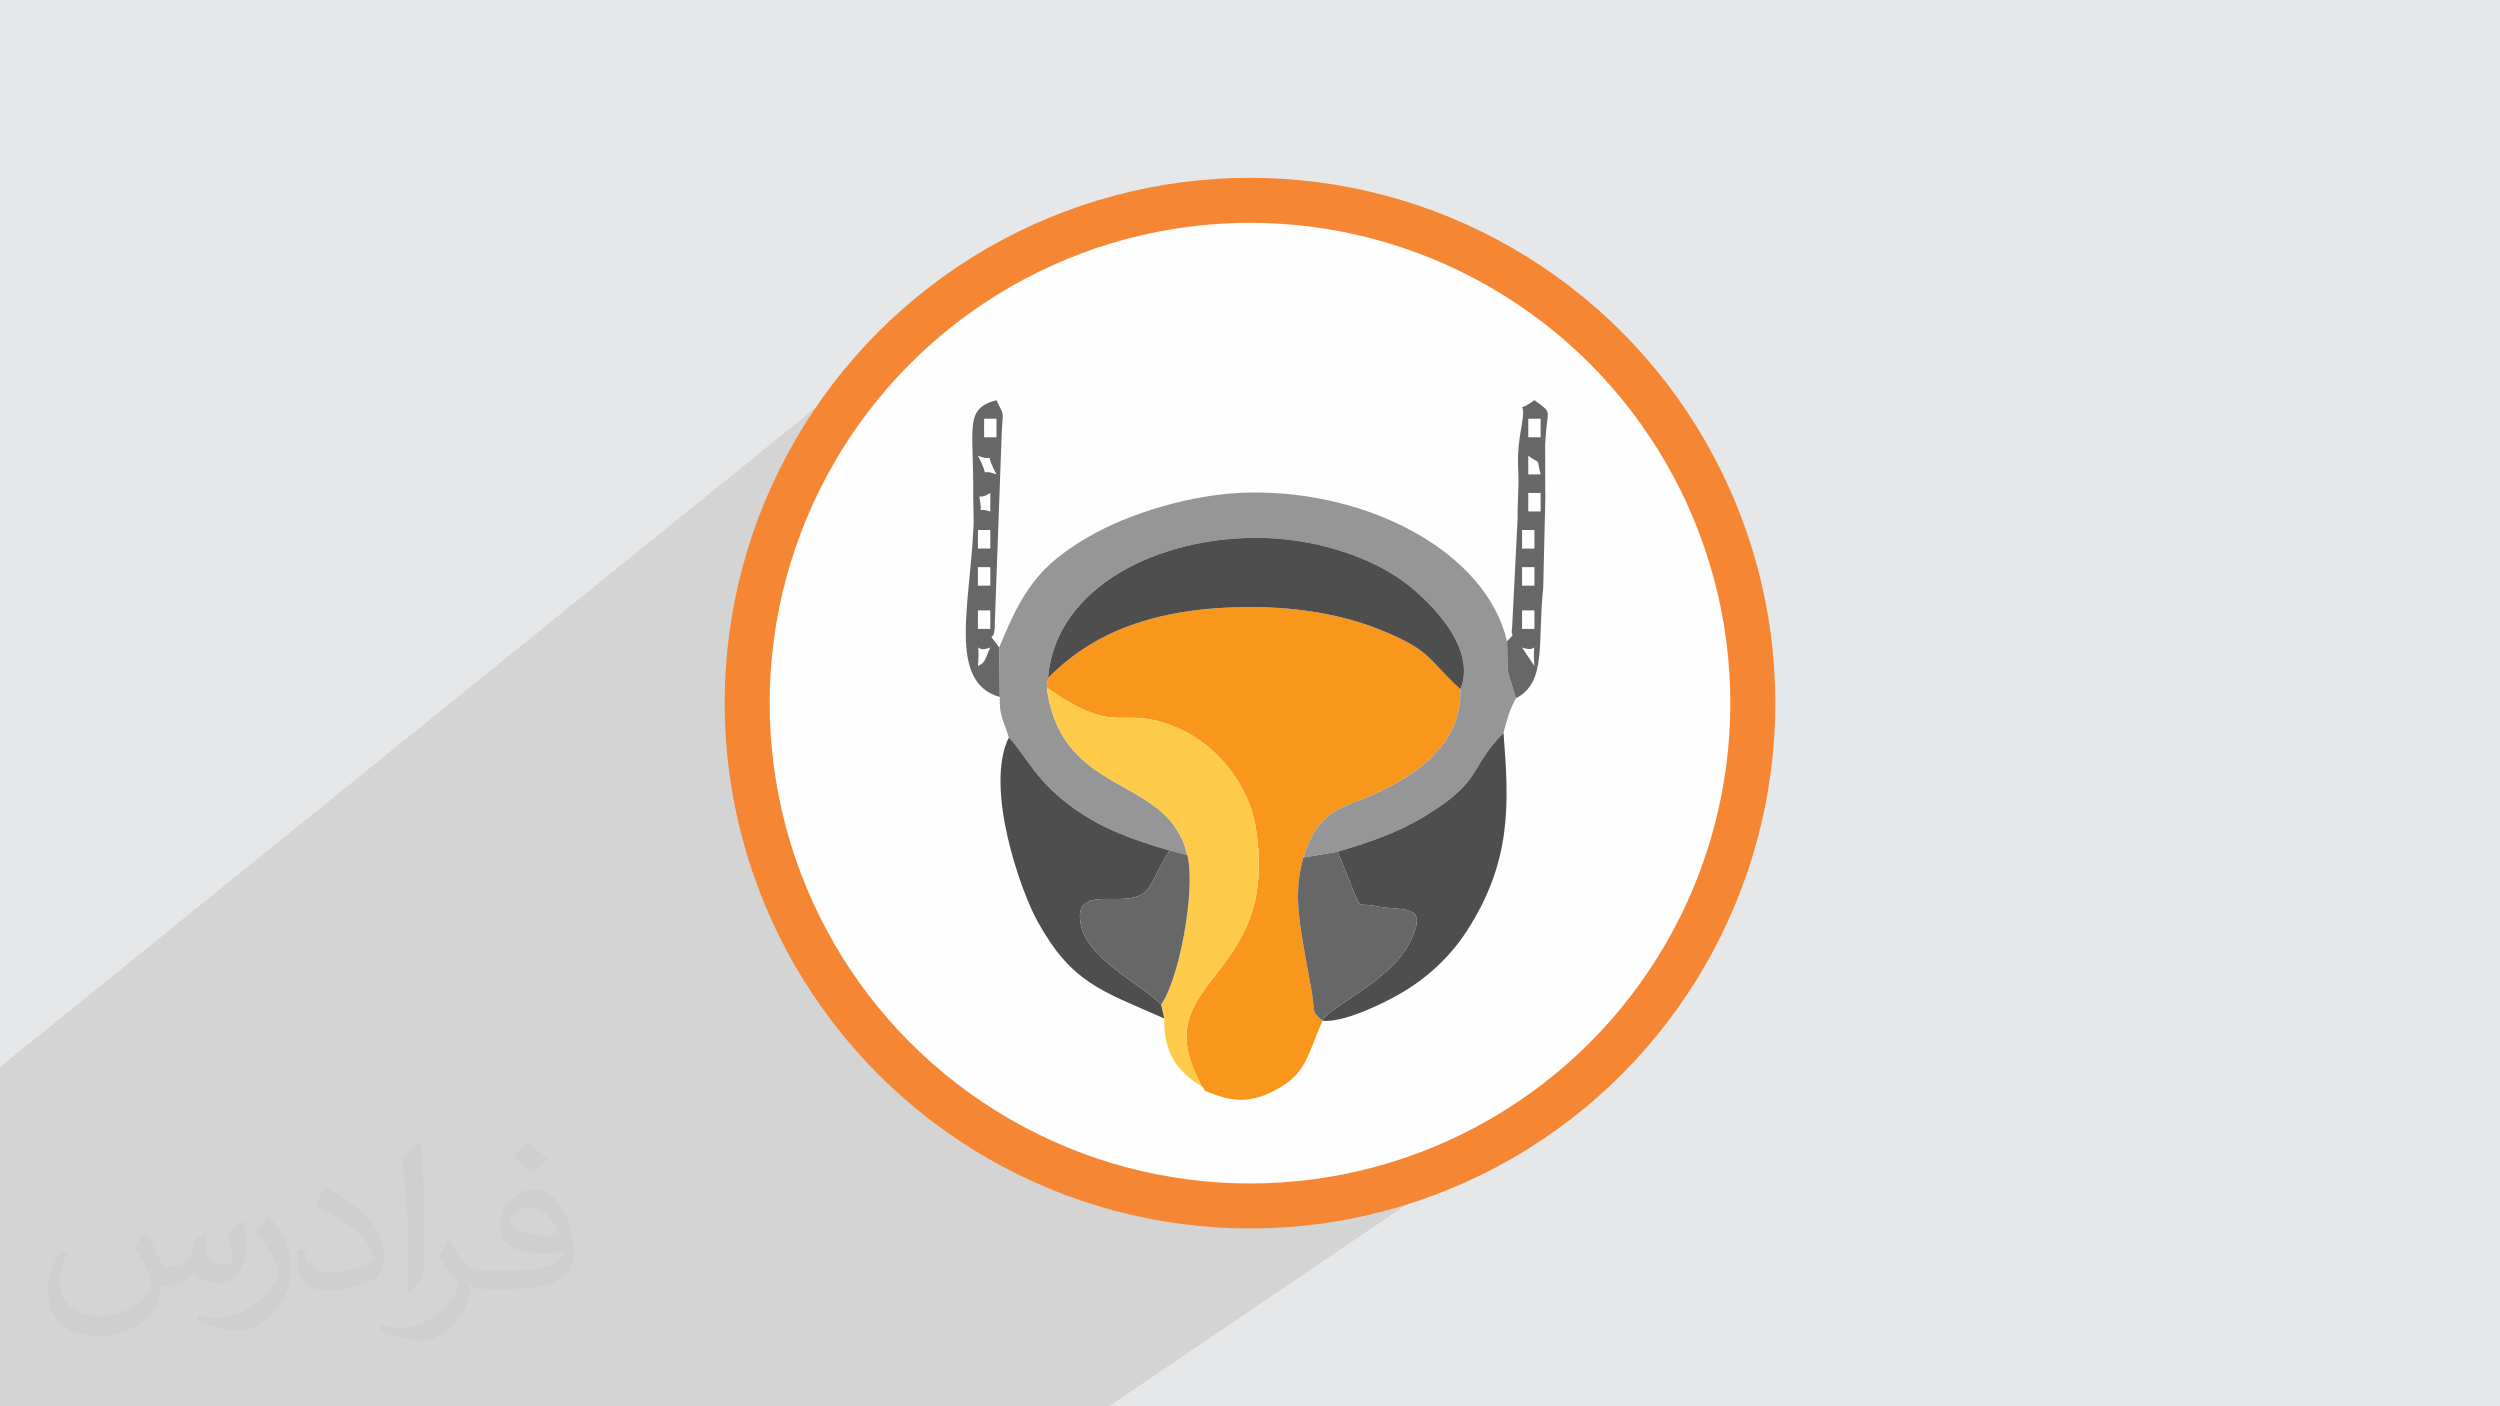 <?xml version="1.0" encoding="UTF-8"?>
<!DOCTYPE svg PUBLIC "-//W3C//DTD SVG 1.1//EN" "http://www.w3.org/Graphics/SVG/1.1/DTD/svg11.dtd">
<!-- Creator: CorelDRAW 2017 -->
<svg xmlns="http://www.w3.org/2000/svg" xml:space="preserve" width="3.703in" height="2.083in" version="1.1" style="shape-rendering:geometricPrecision; text-rendering:geometricPrecision; image-rendering:optimizeQuality; fill-rule:evenodd; clip-rule:evenodd"
viewBox="0 0 3703.33 2083.33"
 xmlns:xlink="http://www.w3.org/1999/xlink">
 <defs>
  <style type="text/css">
   <![CDATA[
    .str0 {stroke:#F58634;stroke-width:66.67;stroke-miterlimit:2.613}
    .fil3 {fill:#FEFEFE}
    .fil7 {fill:#4E4E4E}
    .fil8 {fill:#676767}
    .fil5 {fill:#969696}
    .fil0 {fill:#E6E7E8}
    .fil4 {fill:#F8971C}
    .fil6 {fill:#FDCB49}
    .fil2 {fill:#373435;fill-opacity:0.031}
    .fil1 {fill:#373435;fill-opacity:0.102}
   ]]>
  </style>
 </defs>
 <g id="Layer_x0020_1">
  <polygon class="fil0" points="-0.19,-0 3703.52,-0 3703.52,2083.33 -0.19,2083.33 "/>
  <polygon class="fil1" points="793.42,2083.33 792.37,2083.33 792.33,2083.33 788.46,2083.33 758.89,2083.33 757.61,2083.33 734.56,2083.33 723.13,2083.33 723.11,2083.33 707.25,2083.33 701.62,2083.33 689.84,2083.33 681.69,2083.33 676.08,2083.33 673.49,2083.33 651.81,2083.33 648.15,2083.33 640.26,2083.33 639.91,2083.33 627.53,2083.33 620.06,2083.33 611.67,2083.33 607.61,2083.33 595.42,2083.33 591.21,2083.33 562.23,2083.33 545.4,2083.33 529.23,2083.33 496.37,2083.33 487.84,2083.33 485.59,2083.33 471.76,2083.33 465.01,2083.33 456.62,2083.33 439.22,2083.33 422.85,2083.33 406.85,2083.33 404.53,2083.33 400.61,2083.33 376.7,2083.33 374.64,2083.33 369.22,2083.33 358.52,2083.33 342.6,2083.33 310.72,2083.33 286.92,2083.33 283.65,2083.33 283.33,2083.33 184.74,2083.33 147.35,2083.33 132.46,2083.33 127.29,2083.33 101.25,2083.33 77.46,2083.33 41.85,2083.33 19.31,2083.33 18.26,2083.33 14.31,2083.33 -0.19,2083.33 -0.19,2073.12 -0.19,2072.52 -0.19,2072.4 -0.19,2060.89 -0.19,2056.71 -0.19,2048.27 -0.19,2039.45 -0.19,2035.32 -0.19,2023.65 -0.19,2003.55 -0.19,1990.85 -0.19,1966.23 -0.19,1954.39 -0.19,1941.63 -0.19,1917.02 -0.19,1905.24 -0.19,1884.31 -0.19,1874.32 -0.19,1862.53 -0.19,1818.59 -0.19,1816.07 -0.19,1813.41 -0.19,1800.46 -0.19,1775.87 -0.19,1764.28 -0.19,1757.48 -0.19,1580.75 1377.83,466.86 1350.81,490.27 1324.94,514.94 1300.27,540.81 1276.85,567.83 1254.74,595.97 1233.97,625.18 1214.59,655.4 1196.66,686.59 1180.21,718.72 1165.3,751.72 1151.95,785.54 1140.25,820.15 1130.21,855.5 1128.98,860.82 1455.14,601.82 1460.85,598.35 1467.79,595.38 1476.08,592.8 1480.22,601.28 1482.98,607.02 1484.6,611.11 1485.33,614.64 1485.36,618.68 1484.96,624.31 1484.35,632.62 1483.76,644.7 1474.55,897.26 1576.21,818.81 1587.64,810.74 1600.11,802.69 1613.71,794.55 1619.07,791.52 1624.65,788.5 1630.44,785.5 1636.42,782.52 1642.59,779.57 1648.94,776.65 1655.48,773.78 1662.17,770.94 1669.02,768.16 1676.02,765.43 1683.17,762.76 1690.44,760.15 1697.84,757.61 1705.36,755.15 1712.99,752.76 1720.71,750.47 1728.54,748.26 1736.44,746.15 1744.43,744.14 1752.48,742.24 1760.59,740.45 1768.75,738.78 1776.96,737.22 1785.2,735.8 1793.48,734.51 1801.77,733.36 1810.08,732.35 1818.39,731.48 1826.7,730.78 1834.99,730.22 1843.26,729.84 1851.51,729.63 1868.04,729.63 1884.53,730.19 1900.95,731.28 1917.28,732.88 1933.49,735 1949.56,737.61 1965.45,740.72 1981.15,744.32 1996.63,748.38 2011.86,752.91 2026.82,757.89 2041.48,763.31 2041.66,763.39 2254.89,603.32 2255.45,602.94 2258.04,602.04 2263.59,599.16 2273.04,592.81 2281.92,599.33 2287.8,604.1 2291.21,608.11 2292.67,612.35 2292.69,617.83 2291.8,625.53 2290.54,636.45 2289.39,651.57 2289.34,652.4 2289.28,653.25 2289.22,654.11 2289.15,654.98 2289.07,655.85 2289.01,656.7 2288.96,657.54 2288.91,658.35 2289,726.31 2289.02,727.13 2289.06,727.98 2289.1,728.86 2289.15,729.74 2289.2,730.64 2289.24,731.52 2289.27,732.37 2289.28,733.2 2286.04,871.19 2284.64,886.18 2283.66,900.59 2283,914.42 2282.51,927.65 2282.08,940.26 2281.59,952.24 2280.9,963.59 2279.89,974.28 2278.45,984.3 2276.44,993.63 2273.74,1002.27 2270.23,1010.2 2265.78,1017.4 2260.27,1023.86 2253.57,1029.57 2244.85,1035.85 2242.39,1040.61 2239.61,1046.59 2237.17,1052.54 2234.98,1058.58 2232.97,1064.81 2231.06,1071.32 2229.17,1078.24 2227.24,1085.65 2227.98,1095.28 2228.68,1104.82 2229.35,1114.28 2229.96,1123.65 2230.5,1132.96 2230.96,1142.2 2231.33,1151.38 2231.59,1160.5 2231.74,1169.59 2231.75,1178.63 2231.61,1187.63 2231.32,1196.61 2230.85,1205.57 2230.21,1214.52 2229.36,1223.45 2228.3,1232.39 2227.02,1241.33 2225.5,1250.28 2223.73,1259.25 2221.7,1268.24 2219.39,1277.27 2216.8,1286.33 2213.9,1295.44 2210.69,1304.6 2207.15,1313.81 2203.27,1323.09 2199.04,1332.43 2194.43,1341.85 2189.45,1351.35 2184.07,1360.94 2178.3,1370.63 2172.09,1380.41 2167.7,1386.94 2163.08,1393.37 2158.25,1399.7 2153.22,1405.92 2147.98,1412.02 2142.54,1418 2136.9,1423.85 2131.07,1429.56 2125.07,1435.14 2118.87,1440.56 2112.5,1445.84 2105.96,1450.95 2099.25,1455.91 1934.17,1571.46 1933.76,1572.28 1930.42,1578.18 1926.73,1583.8 1922.59,1589.19 1917.93,1594.35 1912.64,1599.34 1906.62,1604.17 1675.82,1765.51 1701.54,1771.44 1738.22,1777.99 1775.5,1782.73 1813.33,1785.61 1851.67,1786.57 1890,1785.61 1927.83,1782.73 1965.11,1777.99 2001.79,1771.44 2037.83,1763.12 2073.18,1753.08 2107.79,1741.38 2141.61,1728.04 2174.61,1713.12 2206.73,1696.67 2237.93,1678.73 2268.15,1659.35 1642.87,2083.33 1221.16,2083.33 1202.89,2083.33 1170.29,2083.33 1146.51,2083.33 1141.47,2083.33 1140.21,2083.33 1108.58,2083.33 1067.33,2083.33 974.75,2083.33 920.96,2083.33 892.5,2083.33 892.14,2083.33 889.31,2083.33 839.93,2083.33 839.02,2083.33 803.44,2083.33 "/>
 </g>
 <g id="Layer_x0020_1_0">
  <path class="fil2" d="M216.42 1825.52c7.07,10.72 11.65,21.02 16.13,32.46 3.33,6.66 5.1,19.04 20.7,19.04 4.58,0 11.13,-1.46 16.96,-4.68 6.56,-3.43 11.55,-8.63 14.15,-16.54l6.24 -21.02 15.19 -7.49 1.04 1.04c-2.08,7.91 -2.6,15.5 -2.6,21.43 0,17.58 15.19,24.24 27.26,24.24 7.07,0 13.42,-3.43 13.42,-9.88 0,-8.32 -3.54,-22.47 -8.11,-35.17 7.07,-7.07 14.15,-14.15 22.26,-19.87l1.25 0.63c3.54,14.98 5.52,29.76 5.52,39.64 0,9.68 -4.26,20.39 -7.8,27.46 -7.28,13.73 -20.19,24.66 -35.79,24.66 -11.86,0 -25.07,-5.93 -34.12,-16.96l-0.52 0c-8.53,10.61 -21.74,20.19 -42.86,20.19l-6.56 0c-1.04,13.94 -4.06,23.82 -8.63,32.67 -12.59,24.66 -49.94,42.03 -85.1,42.03 -48.9,0 -73.45,-28.3 -73.45,-65.85 0,-23.2 7.59,-44.84 19.25,-60.13l9.57 3.95c-7.28,13.94 -12.17,27.15 -12.17,40.06 0,35.17 28.61,51.91 61.59,51.91 30.59,0 68.46,-19.46 75.32,-42.03 -2.6,-24.66 -11.86,-36.31 -26.01,-58.78 4.26,-7.49 9.78,-14.98 16.65,-22.99l1.25 0 0 0 -0.01 -0.01 -0.02 -0.01 0 0zm563.98 -132.54c10.3,6.45 20.39,14.15 30.28,22.89 -5.52,7.8 -12.38,14.88 -20.91,21.12 -9.88,-8.01 -19.77,-14.88 -29.86,-22.16 6.87,-7.7 13.63,-15.19 20.5,-21.85l0 0 0 0 -0.01 0 0 0zm5.3 96.33c-16.65,0 -30.28,10.93 -30.28,19.04 0,17.37 33.29,22.78 73.14,22.57 -4.99,-20.39 -22.47,-41.61 -42.86,-41.61l0 0 -0 0zm-37.35 93.11c21.64,0 40.57,-0.63 55.04,-4.26 16.13,-4.16 29.76,-12.28 29.76,-17.89 0,-1.46 0,-3.22 -0.52,-4.68 -9.05,0.83 -19.46,0.83 -28.51,0.83 -29.34,0 -51.81,-6.66 -60.65,-23.09 -2.19,-4.58 -3.74,-9.68 -3.74,-15.5 0,-15.92 6.87,-31.52 18.93,-42.24 10.09,-8.84 21.22,-14.36 32.56,-14.36 20.5,0 36.83,16.44 48.27,42.45 6.24,14.15 10.51,30.48 10.51,51.08 0,13.73 -3.74,25.28 -12.28,33.92 -15.92,15.4 -45.26,21.22 -90.2,21.22l-20.39 0 0 0 -5.31 0c-11.13,0 -19.14,-1.98 -25.49,-6.87l-1.04 0c0.31,2.6 0.52,5.1 0.52,7.49 0,10.09 -3.33,22.99 -10.09,33.29 -19.98,29.76 -41.61,42.65 -60.34,42.65 -18.93,0 -42.13,-7.28 -63.05,-16.75l3.74 -7.28c6.76,2.81 16.13,4.68 29.03,4.68 33.81,0 78.24,-32.56 83.75,-64.3 -1.25,-2.6 -3.54,-6.04 -6.76,-9.68 -9.88,-11.76 -16.13,-21.64 -21.95,-31.94 4.99,-9.88 9.57,-17.79 13.84,-24.97l1.77 -0.21c14.46,29.44 27.57,46.4 56.8,46.4l4.58 0 0 0 21.22 0 0 0 0 0 0 0 0 0zm-146.48 31.11c2.5,-13.52 2.7,-28.71 2.7,-42.97l0 -21.02c0,-39.22 -4.99,-96.34 -9.05,-133.48 7.07,-7.7 16.96,-16.65 24.76,-22.68l2.29 0.63c5.31,46.81 6.56,101.02 6.56,151.06 0,13.11 -0.52,25.91 -1.77,35.37 -0.73,11.86 -7.59,20.81 -22.26,34.54l-3.22 -1.46 -0.01 0.01 0 0zm-150.75 -62c0.73,18.41 9.78,32.98 41.41,32.98 19.66,0 36.31,-5.1 54.72,-13.94 3.33,-1.46 5.1,-3.43 5.1,-5.1 0,-11.55 -8.84,-26.84 -23.72,-40.78 -14.46,-13.11 -33.6,-24.66 -51.5,-32.35 -6.14,-2.6 -8.11,-5.41 -8.11,-8.01 0,-5.31 7.07,-16.44 12.9,-24.45l1.98 -0.21c20.5,10.72 43.38,26.63 60.34,44.43 15.4,16.33 24.97,32.87 24.97,50.87 0,13.31 -4.06,25.91 -10.61,37.56 -22.47,11.34 -46.4,19.98 -70.12,19.98 -28.82,0 -48.48,-13.52 -48.48,-45.36 0,-3.43 0,-8.74 1.25,-15.61l9.88 0 0 0 0 0 -0.01 -0.01 0 0zm-52.12 -52.33l17.89 28.92c6.56,10.72 12.69,22.37 12.69,40.78l0 23.62c0,19.04 -12.17,39.43 -31.83,59.61 -15.4,13.73 -29.03,19.56 -41.61,19.56 -18.73,0 -40.16,-5.83 -64.92,-16.54l2.81 -7.28c7.8,2.08 16.85,3.85 27.98,3.85 35.58,-0.21 71.99,-26.22 88.64,-57.95 1.98,-3.64 2.7,-7.07 2.7,-9.47 0,-3.64 -1.98,-7.7 -3.54,-11.34 -9.05,-17.17 -19.14,-32.77 -30.28,-47.23 5.83,-9.15 11.65,-18 18,-26.74l1.46 0.21 0 0 0 0 0.01 0 -0 -0z"/>
  <g id="_2056239996608">
   <circle class="fil3 str0" cx="1851.66" cy="1041.67" r="744.91"/>
   <g>
    <path class="fil4" d="M1552.41 1004.58l-1.79 13.93c110.89,78.44 106.88,20.54 198.28,61.96 51.24,23.22 100.58,79.54 111.25,145.14 38.03,234.02 -169.95,220.8 -79.48,384 7.67,6.37 -6.53,3.06 21.91,13.05 33.39,11.73 59.72,7.24 89.5,-9.22 43.8,-24.2 45.06,-51.82 66.92,-101.18 -18.13,-15.93 -9.93,-11.35 -16.66,-47.56 -4.09,-22.08 -7.33,-39.57 -11.23,-62.19 -8.21,-47.54 -13.48,-86.46 -0.39,-132.08 26.39,-83.12 64.36,-69.58 133.25,-107.94 47.85,-26.65 100.94,-67.02 99.39,-141.43 -49.11,-44.46 -41.4,-57.1 -120.17,-88.63 -53.91,-21.56 -117.61,-32.35 -182.34,-33.02 -141.62,-1.48 -238.65,33.83 -308.44,105.19z"/>
    <path class="fil5" d="M1480.04 959.22l0.96 73.29c-0.7,29.73 5.15,32.2 13.41,59.98 27.65,29.05 38.22,64.12 98.86,106.91 40.45,28.54 86.66,45.52 139.31,60.48l26.24 6.74c-28.1,-120.49 -186.25,-82.87 -208.2,-248.1l1.79 -13.93c11.1,-135.98 165.39,-210.68 317.02,-207.75 71.28,1.38 149.52,23.35 203.49,60.25 36.41,24.91 117.18,99.21 90.43,163.96 1.55,74.42 -51.54,114.79 -99.39,141.43 -68.89,38.36 -106.86,24.82 -133.25,107.94l50.65 -8.67c61.82,-18.26 99.73,-32.59 146.08,-63.3 66.89,-44.32 51.73,-64.08 99.79,-112.8 5.28,-20.53 9.25,-34.62 18.32,-51.14l-11.55 -38.15c-1.3,-11.43 -0.96,-33.67 -1.55,-46.3 -30.73,-132.14 -204.5,-223.21 -380.94,-220.43 -87.78,1.39 -181.75,32.55 -237.8,64.92 -75.72,43.73 -99.22,80.96 -133.67,164.67z"/>
    <path class="fil6" d="M1758.82 1266.62c13.09,52.84 -12.93,186.22 -38.83,221.56l4.7 20.67c-1.72,52.63 22.38,81.39 55.97,100.76 -90.47,-163.2 117.51,-149.98 79.48,-384 -10.67,-65.6 -60.01,-121.91 -111.25,-145.14 -91.39,-41.42 -87.38,16.49 -198.28,-61.96 21.96,165.23 180.1,127.61 208.2,248.1z"/>
    <path class="fil7" d="M1552.41 1004.58c69.79,-71.36 166.82,-106.67 308.44,-105.19 64.72,0.67 128.43,11.46 182.34,33.02 78.77,31.53 71.06,44.18 120.17,88.63 26.75,-64.75 -54.02,-139.06 -90.43,-163.96 -53.97,-36.9 -132.21,-58.87 -203.49,-60.25 -151.63,-2.93 -305.93,71.76 -317.02,207.75z"/>
    <path class="fil7" d="M1981.37 1261.75c41.88,98.63 22.17,73.33 54.74,80.27 42.31,9.02 82.25,-6.12 52.34,53.94 -29.23,58.72 -122.73,97.04 -129.46,116.29 30.54,3.13 88.82,-24.5 119.17,-42.56 38.73,-23.04 71.07,-54.21 93.93,-89.28 68.42,-104.96 63.09,-191.51 55.15,-294.76 -48.06,48.72 -32.89,68.48 -99.79,112.8 -46.35,30.71 -84.26,45.04 -146.08,63.3z"/>
    <path class="fil7" d="M1724.69 1508.85l-4.7 -20.67c-32.78,-32.76 -111.45,-68.51 -119.6,-121.73 -7.83,-51.17 49.41,-27.33 81.93,-37.75 24.98,-8.01 22.05,-24.36 50.26,-68.81 -52.65,-14.96 -98.85,-31.94 -139.31,-60.48 -60.64,-42.79 -71.22,-77.86 -98.86,-106.91 -36.61,74.22 17.23,226.97 42.7,272.87 50.9,91.71 94.54,102.14 187.58,143.48z"/>
    <path class="fil8" d="M1930.72 1270.42c-13.1,45.63 -7.82,84.54 0.39,132.08 3.91,22.63 7.14,40.11 11.23,62.19 6.73,36.2 -1.48,31.63 16.66,47.56 6.74,-19.26 100.24,-57.57 129.46,-116.29 29.91,-60.06 -10.03,-44.93 -52.34,-53.94 -32.57,-6.93 -12.87,18.37 -54.74,-80.27l-50.65 8.67z"/>
    <path class="fil8" d="M1719.98 1488.18c25.91,-35.33 51.92,-168.72 38.83,-221.56l-26.24 -6.74c-28.21,44.46 -25.28,60.81 -50.26,68.81 -32.52,10.42 -89.76,-13.42 -81.93,37.75 8.15,53.22 86.81,88.97 119.6,121.73z"/>
    <path class="fil8" d="M2254.72 959.22c27.3,10.18 14.31,-19.65 18.32,27.48l-18.32 -27.48zm0 -54.96l18.32 0 0 27.48 -18.32 0 0 -27.48zm0 -64.12l18.32 0 0 27.48 -18.32 0 0 -27.48zm0 -54.96l18.32 0 0 27.49 -18.32 0 0 -27.49zm9.17 -54.95l18.32 0 0 27.48 -18.32 0 0 -27.48zm0 -54.97c20.25,14.07 11.38,1.5 18.32,27.49l-18.32 0 0 -27.49zm0 -54.96l18.32 0 0 27.48 -18.32 0 0 -27.48zm-31.43 329.77c0.59,12.63 0.25,34.87 1.55,46.3l11.55 38.15c46.45,-24.29 31.62,-81.89 40.48,-163.32l3.24 -137.98c0,-2.17 -0.26,-4.77 -0.28,-6.89l-0.09 -67.97c0.09,-2.11 0.37,-4.61 0.48,-6.78 2.4,-46.83 11.78,-38.15 -16.35,-58.76 -31.19,22.85 -10.97,-6.93 -18.77,36.34 -9.28,51.51 -4.11,59.01 -4.95,89.47 -0.44,15.94 -1.31,31.57 -1.22,49.6l-8.05 160.13c-3.27,20.48 7.51,4.81 -7.6,21.7z"/>
    <path class="fil8" d="M1448.61 986.7c4.08,-47.93 -8.74,-16.56 18.32,-27.48 -7.23,14.57 -6.07,21.93 -18.32,27.48zm0 -82.44l18.32 0 0 27.48 -18.32 0 0 -27.48zm0 -64.12l18.32 0 0 27.48 -18.32 0 0 -27.48zm0 -54.96l18.32 0 0 27.48 -18.32 0 0 -27.48zm18.32 -54.96l0 27.48c-20.56,-6.81 -12.04,5.17 -14.62,-11.95 -2.87,-19.03 -3.71,-3.13 14.62,-15.53zm-18.32 -54.96c29.96,10.85 6.65,-11.88 27.48,27.48 -29.96,-10.85 -6.65,11.88 -27.48,-27.48zm9.16 -54.96l18.32 0 0 27.48 -18.32 0 0 -27.48zm23.23 412.22l-0.97 -73.28c-21.87,-31.6 -5.65,1 -6.38,-37.33l10.1 -277.19c1.35,-38.19 5.39,-24.69 -7.67,-51.9 -48.05,12.83 -33.54,38.83 -34.47,140.5l0.63 34.52c0,1.93 0.06,4.45 0.02,6.41 -0.05,2.01 -0.17,4.48 -0.26,6.56 -5.13,116.4 -38.14,229.96 39,251.72z"/>
   </g>
  </g>
 </g>
</svg>
